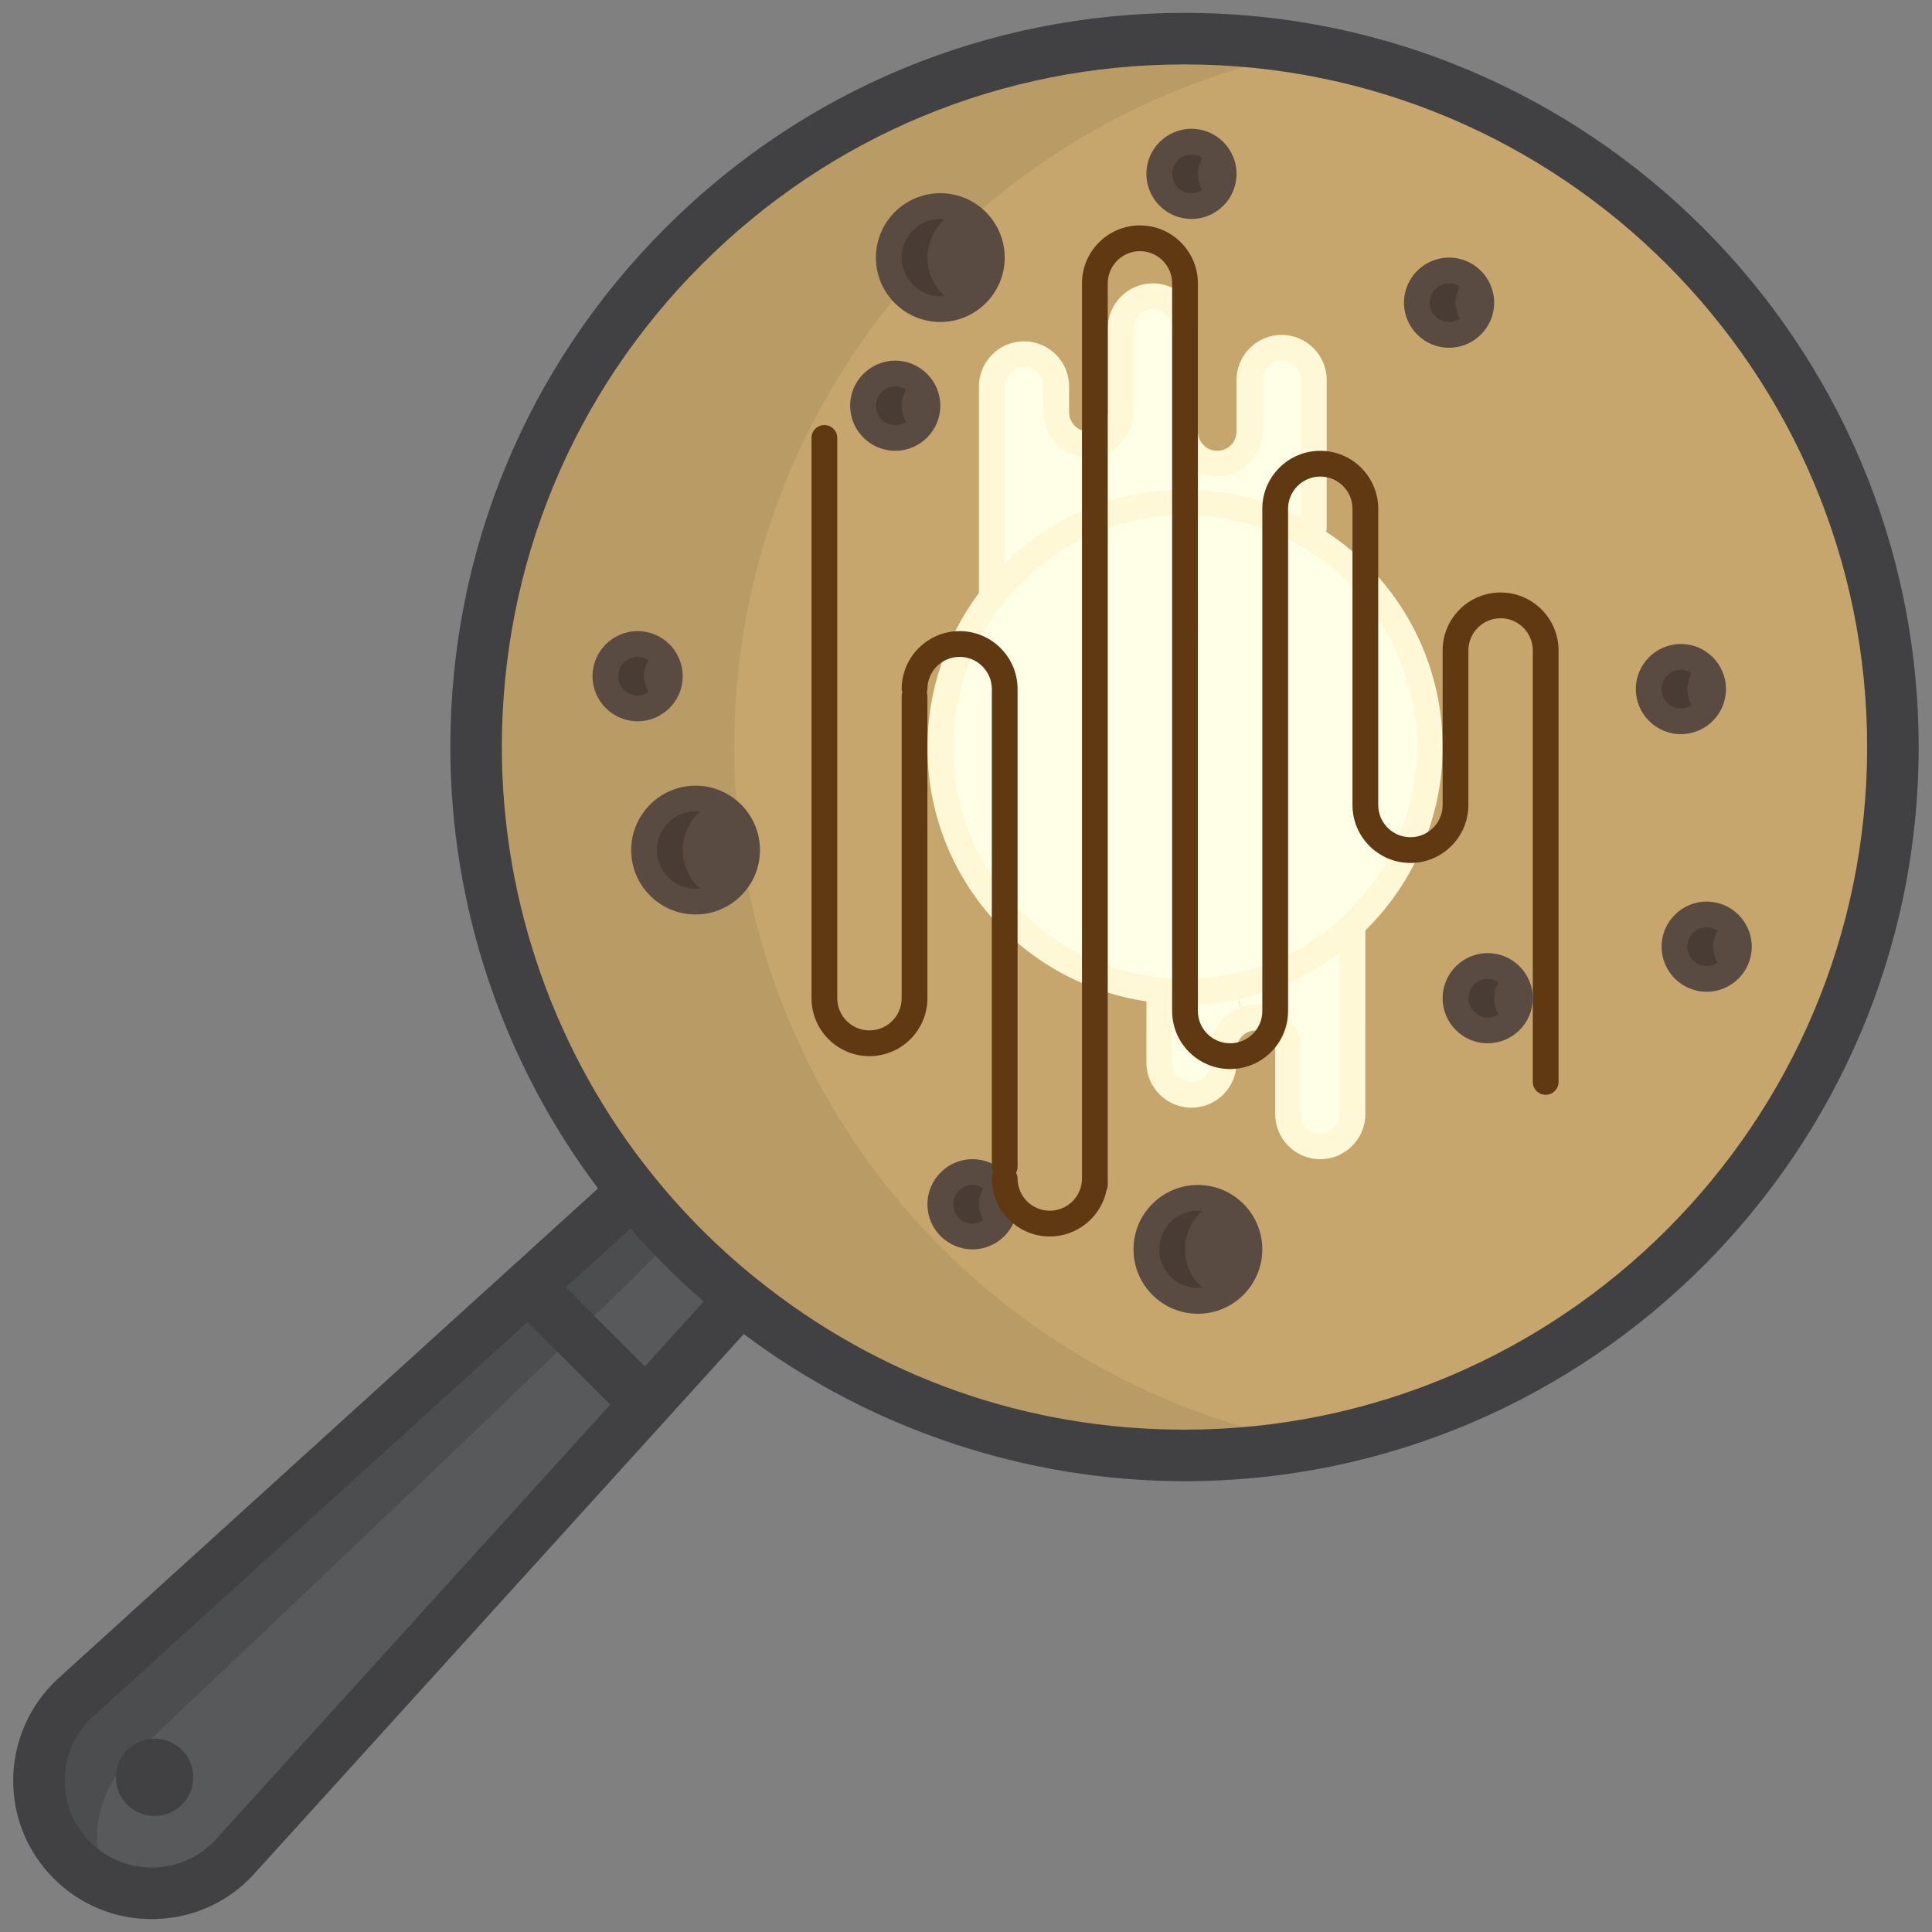 <?xml version="1.0" encoding="utf-8"?>
<!-- Generator: Adobe Illustrator 19.2.1, SVG Export Plug-In . SVG Version: 6.00 Build 0)  -->
<svg version="1.1" id="Layer_1" xmlns="http://www.w3.org/2000/svg" xmlns:xlink="http://www.w3.org/1999/xlink" x="0px" y="0px"
	 viewBox="0 0 150 150" style="enable-background:new 0 0 150 150;" xml:space="preserve">
<rect x="0" y="0" width="150" height="150" fill="#808080" stroke="none"/>
<style type="text/css">
	.st0{display:none;fill:none;stroke:#FFFFFF;stroke-width:2;stroke-linecap:round;stroke-miterlimit:10;}
	.st1{fill:#A2F1FF;}
	.st2{fill:#FF868A;}
	.st3{fill:#FFFFFF;}
	.st4{fill:#58595B;}
	.st5{fill:#E5E6E7;}
	.st6{fill:#A3D3E3;}
	.st7{fill:#DD797F;}
	.st8{fill:#6D6E71;}
	.st9{fill:#4A4A4B;}
	.st10{fill:#414042;}
	.st11{fill:#E75C54;}
	.st12{fill:#FFE336;}
	.st13{fill:#56C681;}
	.st14{fill:#F37970;}
	.st15{fill:#FFEE85;}
	.st16{fill:#79D29B;}
	.st17{fill:#C44242;}
	.st18{fill:#FFBC13;}
	.st19{fill:#3AAB64;}
	.st20{fill:#4E4D4F;}
	.st21{fill:#63CF83;}
	.st22{fill:#FFE77A;}
	.st23{fill:#4FC37B;}
	.st24{fill:#FCDA71;}
	.st25{fill:#F0F1F1;}
	.st26{fill:#E38026;}
	.st27{fill:#BBBDBF;}
	.st28{fill:#7CC9B4;}
	.st29{fill:#8BDBC7;}
	.st30{fill:#3EBDA4;}
	.st31{fill:#4E706E;}
	.st32{fill:#3EAD95;}
	.st33{fill:#BA9C44;}
	.st34{fill:#B0933E;}
	.st35{fill:#F2C84C;}
	.st36{fill:#3A3A3B;}
	.st37{fill:#EF5E90;}
	.st38{fill:#363637;}
	.st39{fill:#A87C50;}
	.st40{fill:#594A42;}
	.st41{fill:#FFFDE7;}
	.st42{fill:#CAA94C;}
	.st43{fill:#D0D2D3;}
	.st44{fill:#8F6A44;}
	.st45{fill:#483B34;}
	.st46{fill:#AE923D;}
	.st47{fill:#D9D9CA;}
	.st48{fill:#BB3D45;}
	.st49{fill:#42362F;}
	.st50{fill:#10CD88;}
	.st51{fill:#166BFF;}
	.st52{fill:#FDEA41;}
	.st53{fill:#FDE140;}
	.st54{fill:#FDCF3E;}
	.st55{fill:#FFB13F;}
	.st56{fill:#FFE65D;}
	.st57{fill:#FF8432;}
	.st58{fill:#3B4B92;}
	.st59{fill:#69CA6D;}
	.st60{fill:#54C16D;}
	.st61{fill:#32A373;}
	.st62{fill:#00D869;}
	.st63{fill:#00AB65;}
	.st64{fill:#00912A;}
	.st65{fill:#D6AF67;}
	.st66{fill:#8F8056;}
	.st67{fill:#4C4D4F;}
	.st68{fill:#B19254;}
	.st69{fill:#56585A;}
	.st70{fill:#7E724C;}
	.st71{fill:#1A8200;}
	.st72{fill:#2F6000;}
	.st73{fill:#053100;}
	.st74{fill:#092400;}
	.st75{fill:#011200;}
	.st76{fill:#788BD0;}
	.st77{fill:#2E2A2B;}
	.st78{fill:#393435;}
	.st79{fill:#231F20;}
	.st80{fill:#FFA323;}
	.st81{fill:#FFB124;}
	.st82{fill:#FF8F19;}
	.st83{fill:#76B620;}
	.st84{fill:#9CBE47;}
	.st85{fill:#F9DF37;}
	.st86{fill:#F9CC37;}
	.st87{fill:#7C9C47;}
	.st88{fill:#807947;}
	.st89{fill:#C6A66C;}
	.st90{fill:#B89B65;}
	.st91{fill:#493C35;}
	.st92{fill:#FFFFE8;}
	.st93{fill:#FFF8D6;}
	.st94{fill:#603913;}
</style>
<g>
	<g>
		<path class="st4" d="M49.144,92.51l-8.11,7.36l-35.14,31.9c-1.91,1.73-2.87,4.1-2.87,6.48c0,2.23,0.85,4.47,2.57,6.19
			c3.54,3.53,9.31,3.39,12.67-0.31l31.88-35.14l7.24-7.99l0.12-0.14C54.424,98.39,51.624,95.59,49.144,92.51z"/>
		<g>
			<path class="st67" d="M7.524,142.74c0-2.38,0.96-4.75,2.87-6.48c0,0,42.217-39.849,41.825-40.258
				c-1.073-1.119-2.1-2.282-3.075-3.492l-43.25,39.26c-1.91,1.73-2.87,4.1-2.87,6.48c0,2.23,0.85,4.47,2.57,6.19
				c0.796,0.794,1.708,1.391,2.677,1.815C7.778,145.134,7.524,143.937,7.524,142.74z"/>
		</g>
		<path class="st89" d="M49.144,92.51c-7.62-9.43-12.18-21.43-12.18-34.49C36.954,27.64,61.574,3.01,91.954,3
			c30.37-0.01,55,24.61,55.01,54.98c0.01,30.38-24.61,55.01-54.98,55.02c-13.06,0-25.05-4.54-34.48-12.14
			C54.424,98.39,51.624,95.59,49.144,92.51z M135.004,73.5c0-1.38-1.12-2.5-2.5-2.5c-1.38,0-2.5,1.12-2.5,2.5s1.12,2.5,2.5,2.5
			C133.884,76,135.004,74.88,135.004,73.5z M133.004,53.5c0-1.38-1.12-2.5-2.5-2.5c-1.38,0-2.5,1.12-2.5,2.5s1.12,2.5,2.5,2.5
			C131.884,56,133.004,54.88,133.004,53.5z M118.004,77.5c0-1.38-1.12-2.5-2.5-2.5c-1.38,0-2.5,1.12-2.5,2.5s1.12,2.5,2.5,2.5
			C116.884,80,118.004,78.88,118.004,77.5z M115.004,23.5c0-1.38-1.12-2.5-2.5-2.5c-1.38,0-2.5,1.12-2.5,2.5s1.12,2.5,2.5,2.5
			C113.884,26,115.004,24.88,115.004,23.5z M111.004,58c0-7.21-4.02-13.49-9.95-16.7l0.95-0.3V29.5c0-1.38-1.12-2.5-2.5-2.5
			c-1.38,0-2.5,1.12-2.5,2.5v4c0,1.38-1.12,2.5-2.5,2.5c-1.38,0-2.5-1.12-2.5-2.5v-8c0-1.38-1.12-2.5-2.5-2.5
			c-1.38,0-2.5,1.12-2.5,2.5V32c0,1.38-1.12,2.5-2.5,2.5c-1.38,0-2.5-1.12-2.5-2.5v-2c0-1.38-1.12-2.5-2.5-2.5
			c-1.38,0-2.5,1.12-2.5,2.5v16l0.17,0.13c-2.61,3.25-4.17,7.38-4.17,11.87c0,9.82,7.45,17.9,17.01,18.89L90.004,77v5.5
			c0,1.38,1.12,2.5,2.5,2.5c1.38,0,2.5-1.12,2.5-2.5v-1c0-1.04,0.63-1.92,1.52-2.3c0.3-0.13,0.64-0.2,0.98-0.2
			c1.38,0,2.5,1.12,2.5,2.5v5c0,1.38,1.12,2.5,2.5,2.5c1.38,0,2.5-1.12,2.5-2.5V72l-0.08-0.08
			C108.664,68.45,111.004,63.5,111.004,58z M97.004,97c0-2.21-1.79-4-4-4s-4,1.79-4,4s1.79,4,4,4S97.004,99.21,97.004,97z
			 M95.004,13.5c0-1.38-1.12-2.5-2.5-2.5c-1.38,0-2.5,1.12-2.5,2.5s1.12,2.5,2.5,2.5C93.884,16,95.004,14.88,95.004,13.5z
			 M78.004,93.5c0-1.38-1.12-2.5-2.5-2.5c-1.38,0-2.5,1.12-2.5,2.5s1.12,2.5,2.5,2.5C76.884,96,78.004,94.88,78.004,93.5z
			 M77.004,20c0-2.21-1.79-4-4-4s-4,1.79-4,4s1.79,4,4,4S77.004,22.21,77.004,20z M72.004,31.5c0-1.38-1.12-2.5-2.5-2.5
			c-1.38,0-2.5,1.12-2.5,2.5c0,1.38,1.12,2.5,2.5,2.5C70.884,34,72.004,32.88,72.004,31.5z M58.004,66c0-2.21-1.79-4-4-4
			c-2.21,0-4,1.79-4,4s1.79,4,4,4C56.214,70,58.004,68.21,58.004,66z M52.004,52.5c0-1.38-1.12-2.5-2.5-2.5
			c-1.38,0-2.5,1.12-2.5,2.5s1.12,2.5,2.5,2.5C50.884,55,52.004,53.88,52.004,52.5z"/>
		<g>
			<path class="st90" d="M77.544,100.86c-3.08-2.47-5.88-5.27-8.36-8.35c-5.783-7.157-9.798-15.797-11.4-25.255
				C57.256,68.846,55.773,70,54.004,70c-2.21,0-4-1.79-4-4c0-2.21,1.79-4,4-4c1.376,0,2.588,0.695,3.308,1.752
				c-0.196-1.885-0.308-3.795-0.308-5.732C57,44.508,61.876,32.14,69.956,22.563c-0.585-0.696-0.952-1.582-0.952-2.563
				c0-2.21,1.79-4,4-4c0.944,0,1.8,0.34,2.484,0.887c7.342-6.525,16.442-11.107,26.502-12.96C98.735,3.328,95.384,2.999,91.954,3
				c-30.38,0.01-55,24.64-54.99,55.02c0,13.06,4.56,25.06,12.18,34.49c2.48,3.08,5.28,5.88,8.36,8.35
				c9.43,7.6,21.42,12.14,34.48,12.14c3.411-0.001,6.743-0.329,9.982-0.924C92.834,110.391,84.493,106.46,77.544,100.86z
				 M47.004,52.5c0-1.38,1.12-2.5,2.5-2.5s2.5,1.12,2.5,2.5s-1.12,2.5-2.5,2.5S47.004,53.88,47.004,52.5z"/>
		</g>
		<circle class="st40" cx="73.004" cy="20" r="4"/>
		<circle class="st40" cx="49.504" cy="52.5" r="2.5"/>
		<circle class="st40" cx="54.004" cy="66" r="4"/>
		<path class="st91" d="M72.004,20c0-1.679,1.035-3.11,2.5-3.704C74.04,16.108,73.535,16,73.004,16c-2.21,0-4,1.79-4,4
			c0,2.21,1.79,4,4,4c0.531,0,1.036-0.108,1.5-0.296C73.039,23.11,72.004,21.679,72.004,20z"/>
		<path class="st91" d="M50.004,52.5c0-0.815,0.396-1.532,1-1.988C50.585,50.195,50.07,50,49.504,50c-1.38,0-2.5,1.12-2.5,2.5
			s1.12,2.5,2.5,2.5c0.565,0,1.081-0.195,1.5-0.512C50.4,54.032,50.004,53.315,50.004,52.5z"/>
		<path class="st91" d="M53.004,66c0-1.679,1.035-3.11,2.5-3.704C55.04,62.108,54.535,62,54.004,62c-2.21,0-4,1.79-4,4
			c0,2.21,1.79,4,4,4c0.531,0,1.036-0.108,1.5-0.296C54.039,69.11,53.004,67.679,53.004,66z"/>
		<circle class="st40" cx="93.004" cy="97" r="4"/>
		<path class="st91" d="M92.004,97c0-1.679,1.035-3.11,2.5-3.704C94.04,93.108,93.535,93,93.004,93c-2.21,0-4,1.79-4,4
			c0,2.21,1.79,4,4,4c0.531,0,1.036-0.108,1.5-0.296C93.039,100.11,92.004,98.679,92.004,97z"/>
		<circle class="st40" cx="69.504" cy="31.5" r="2.5"/>
		<path class="st91" d="M70.004,31.5c0-0.815,0.396-1.532,1-1.988C70.585,29.195,70.07,29,69.504,29c-1.38,0-2.5,1.12-2.5,2.5
			s1.12,2.5,2.5,2.5c0.565,0,1.081-0.195,1.5-0.512C70.4,33.032,70.004,32.315,70.004,31.5z"/>
		<circle class="st40" cx="75.504" cy="93.5" r="2.5"/>
		<path class="st91" d="M76.004,93.5c0-0.815,0.396-1.532,1-1.988C76.585,91.195,76.07,91,75.504,91c-1.38,0-2.5,1.12-2.5,2.5
			s1.12,2.5,2.5,2.5c0.565,0,1.081-0.195,1.5-0.512C76.4,95.032,76.004,94.315,76.004,93.5z"/>
		<circle class="st40" cx="92.504" cy="13.5" r="2.5"/>
		<path class="st91" d="M93.004,13.5c0-0.815,0.396-1.532,1-1.988C93.585,11.195,93.07,11,92.504,11c-1.38,0-2.5,1.12-2.5,2.5
			s1.12,2.5,2.5,2.5c0.565,0,1.081-0.195,1.5-0.512C93.4,15.032,93.004,14.315,93.004,13.5z"/>
		<circle class="st40" cx="130.504" cy="53.5" r="2.5"/>
		<path class="st91" d="M131.004,53.5c0-0.815,0.396-1.532,1-1.988c-0.419-0.317-0.935-0.512-1.5-0.512c-1.38,0-2.5,1.12-2.5,2.5
			s1.12,2.5,2.5,2.5c0.565,0,1.081-0.195,1.5-0.512C131.4,55.032,131.004,54.315,131.004,53.5z"/>
		<circle class="st40" cx="115.504" cy="77.5" r="2.5"/>
		<path class="st91" d="M116.004,77.5c0-0.815,0.396-1.532,1-1.988c-0.419-0.317-0.935-0.512-1.5-0.512c-1.38,0-2.5,1.12-2.5,2.5
			s1.12,2.5,2.5,2.5c0.565,0,1.081-0.195,1.5-0.512C116.4,79.032,116.004,78.315,116.004,77.5z"/>
		<circle class="st40" cx="112.504" cy="23.5" r="2.5"/>
		<path class="st91" d="M113.004,23.5c0-0.815,0.396-1.532,1-1.988c-0.419-0.317-0.935-0.512-1.5-0.512c-1.38,0-2.5,1.12-2.5,2.5
			s1.12,2.5,2.5,2.5c0.565,0,1.081-0.195,1.5-0.512C113.4,25.032,113.004,24.315,113.004,23.5z"/>
		<circle class="st40" cx="132.504" cy="73.5" r="2.5"/>
		<path class="st91" d="M133.004,73.5c0-0.815,0.396-1.532,1-1.988c-0.419-0.317-0.935-0.512-1.5-0.512c-1.38,0-2.5,1.12-2.5,2.5
			s1.12,2.5,2.5,2.5c0.565,0,1.081-0.195,1.5-0.512C133.4,75.032,133.004,74.315,133.004,73.5z"/>
		<path class="st92" d="M100.004,81.5c0-1.38-1.12-2.5-2.5-2.5c-0.34,0-0.68,0.07-0.98,0.2l-0.6-2.61c3.43-0.72,6.53-2.36,9-4.67
			l0.08,0.08v14.5c0,1.38-1.12,2.5-2.5,2.5c-1.38,0-2.5-1.12-2.5-2.5V81.5z"/>
		<path class="st92" d="M92.004,77c1.34,0,2.65-0.14,3.92-0.41l0.6,2.61c-0.89,0.38-1.52,1.26-1.52,2.3v1c0,1.38-1.12,2.5-2.5,2.5
			c-1.38,0-2.5-1.12-2.5-2.5V77l0.01-0.11C90.664,76.96,91.334,77,92.004,77z"/>
		<path class="st92" d="M101.054,41.3c5.93,3.21,9.95,9.49,9.95,16.7c0,5.5-2.34,10.45-6.08,13.92c-2.47,2.31-5.57,3.95-9,4.67
			c-1.27,0.27-2.58,0.41-3.92,0.41c-0.67,0-1.34-0.04-1.99-0.11c-9.56-0.99-17.01-9.07-17.01-18.89c0-4.49,1.56-8.62,4.17-11.87
			c3.48-4.35,8.83-7.13,14.83-7.13C95.284,39,98.364,39.83,101.054,41.3z"/>
		<path class="st92" d="M102.004,29.5V41l-0.95,0.3c-2.69-1.47-5.77-2.3-9.05-2.3c-6,0-11.35,2.78-14.83,7.13L77.004,46V30
			c0-1.38,1.12-2.5,2.5-2.5c1.38,0,2.5,1.12,2.5,2.5v2c0,1.38,1.12,2.5,2.5,2.5c1.38,0,2.5-1.12,2.5-2.5v-6.5
			c0-1.38,1.12-2.5,2.5-2.5c1.38,0,2.5,1.12,2.5,2.5v8c0,1.38,1.12,2.5,2.5,2.5c1.38,0,2.5-1.12,2.5-2.5v-4c0-1.38,1.12-2.5,2.5-2.5
			C100.884,27,102.004,28.12,102.004,29.5z"/>
	</g>
	<g>
		<path class="st40" d="M54.005,61c-2.757,0-5,2.243-5,5c0,2.757,2.243,5,5,5s5-2.243,5-5C59.005,63.243,56.761,61,54.005,61z
			 M54.005,69c-1.654,0-3-1.346-3-3s1.346-3,3-3s3,1.346,3,3S55.659,69,54.005,69z"/>
		<path class="st40" d="M73.005,25c2.757,0,5-2.243,5-5s-2.243-5-5-5s-5,2.243-5,5S70.248,25,73.005,25z M73.005,17
			c1.654,0,3,1.346,3,3s-1.346,3-3,3s-3-1.346-3-3S71.35,17,73.005,17z"/>
		<path class="st40" d="M93.005,92c-2.757,0-5,2.243-5,5s2.243,5,5,5s5-2.243,5-5S95.761,92,93.005,92z M93.005,100
			c-1.654,0-3-1.346-3-3s1.346-3,3-3s3,1.346,3,3S94.659,100,93.005,100z"/>
		<path class="st40" d="M53.005,52.5c0-1.93-1.57-3.5-3.5-3.5s-3.5,1.57-3.5,3.5s1.57,3.5,3.5,3.5S53.005,54.43,53.005,52.5z
			 M48.005,52.5c0-0.827,0.673-1.5,1.5-1.5s1.5,0.673,1.5,1.5s-0.673,1.5-1.5,1.5S48.005,53.327,48.005,52.5z"/>
		<path class="st40" d="M69.505,28c-1.93,0-3.5,1.57-3.5,3.5s1.57,3.5,3.5,3.5s3.5-1.57,3.5-3.5S71.434,28,69.505,28z M69.505,33
			c-0.827,0-1.5-0.673-1.5-1.5s0.673-1.5,1.5-1.5s1.5,0.673,1.5,1.5S70.332,33,69.505,33z"/>
		<path class="st40" d="M75.505,90c-1.93,0-3.5,1.57-3.5,3.5s1.57,3.5,3.5,3.5s3.5-1.57,3.5-3.5S77.434,90,75.505,90z M75.505,95
			c-0.827,0-1.5-0.673-1.5-1.5s0.673-1.5,1.5-1.5s1.5,0.673,1.5,1.5S76.332,95,75.505,95z"/>
		<path class="st40" d="M92.505,17c1.93,0,3.5-1.57,3.5-3.5s-1.57-3.5-3.5-3.5s-3.5,1.57-3.5,3.5S90.575,17,92.505,17z M92.505,12
			c0.827,0,1.5,0.673,1.5,1.5s-0.673,1.5-1.5,1.5s-1.5-0.673-1.5-1.5S91.677,12,92.505,12z"/>
		<path class="st40" d="M134.005,53.5c0-1.93-1.57-3.5-3.5-3.5s-3.5,1.57-3.5,3.5s1.57,3.5,3.5,3.5S134.005,55.43,134.005,53.5z
			 M129.005,53.5c0-0.827,0.673-1.5,1.5-1.5s1.5,0.673,1.5,1.5s-0.673,1.5-1.5,1.5S129.005,54.327,129.005,53.5z"/>
		<path class="st40" d="M115.505,74c-1.93,0-3.5,1.57-3.5,3.5s1.57,3.5,3.5,3.5s3.5-1.57,3.5-3.5S117.434,74,115.505,74z
			 M115.505,79c-0.827,0-1.5-0.673-1.5-1.5s0.673-1.5,1.5-1.5s1.5,0.673,1.5,1.5S116.332,79,115.505,79z"/>
		<path class="st40" d="M116.005,23.5c0-1.93-1.57-3.5-3.5-3.5s-3.5,1.57-3.5,3.5s1.57,3.5,3.5,3.5S116.005,25.43,116.005,23.5z
			 M111.005,23.5c0-0.827,0.673-1.5,1.5-1.5s1.5,0.673,1.5,1.5s-0.673,1.5-1.5,1.5S111.005,24.327,111.005,23.5z"/>
		<path class="st40" d="M132.505,70c-1.93,0-3.5,1.57-3.5,3.5s1.57,3.5,3.5,3.5s3.5-1.57,3.5-3.5S134.434,70,132.505,70z
			 M132.505,75c-0.827,0-1.5-0.673-1.5-1.5s0.673-1.5,1.5-1.5s1.5,0.673,1.5,1.5S133.332,75,132.505,75z"/>
	</g>
	<path class="st93" d="M112.005,58c0-6.79-3.434-13.054-9.055-16.726c0.026-0.089,0.055-0.177,0.055-0.274V29.5
		c0-1.93-1.57-3.5-3.5-3.5s-3.5,1.57-3.5,3.5v4c0,0.827-0.673,1.5-1.5,1.5s-1.5-0.673-1.5-1.5v-8c0-1.93-1.57-3.5-3.5-3.5
		s-3.5,1.57-3.5,3.5V32c0,0.827-0.673,1.5-1.5,1.5s-1.5-0.673-1.5-1.5v-2c0-1.93-1.57-3.5-3.5-3.5s-3.5,1.57-3.5,3.5v16
		c0,0.01,0.005,0.018,0.006,0.028c-2.578,3.437-4.006,7.656-4.006,11.972c0,9.971,7.252,18.292,17,19.747V82.5
		c0,1.93,1.57,3.5,3.5,3.5s3.5-1.57,3.5-3.5v-1c0-0.602,0.358-1.144,0.917-1.382C97.097,80.042,97.304,80,97.505,80
		c0.827,0,1.5,0.673,1.5,1.5v5c0,1.93,1.57,3.5,3.5,3.5s3.5-1.57,3.5-3.5V72.241C109.814,68.495,112.005,63.347,112.005,58z
		 M79.505,28.5c0.827,0,1.5,0.673,1.5,1.5v2c0,1.93,1.57,3.5,3.5,3.5s3.5-1.57,3.5-3.5v-6.5c0-0.827,0.673-1.5,1.5-1.5
		s1.5,0.673,1.5,1.5v8c0,1.93,1.57,3.5,3.5,3.5s3.5-1.57,3.5-3.5v-4c0-0.827,0.673-1.5,1.5-1.5s1.5,0.673,1.5,1.5v10.654
		c-2.77-1.405-5.866-2.154-9-2.154c-5.298,0-10.282,2.063-14,5.724V30C78.005,29.173,78.677,28.5,79.505,28.5z M74.005,58
		c0-4.08,1.402-8.073,3.951-11.246C81.389,42.462,86.509,40,92.005,40c2.999,0,5.963,0.753,8.57,2.177l0.004,0.002
		c5.813,3.147,9.426,9.209,9.426,15.821c0,4.984-2.1,9.791-5.763,13.189c-2.376,2.221-5.323,3.75-8.525,4.422
		c-1.797,0.382-3.619,0.498-5.6,0.283C80.931,74.944,74.005,67.251,74.005,58z M102.505,88c-0.827,0-1.5-0.673-1.5-1.5v-5
		c0-1.93-1.57-3.5-3.5-3.5c-0.475,0-0.951,0.098-1.373,0.28c-1.292,0.552-2.127,1.815-2.127,3.22v1c0,0.827-0.673,1.5-1.5,1.5
		s-1.5-0.673-1.5-1.5v-4.528c0.338,0.018,0.672,0.028,1,0.028c1.393,0,2.781-0.146,4.125-0.432c2.873-0.602,5.556-1.837,7.875-3.586
		V86.5C104.005,87.327,103.332,88,102.505,88z"/>
	<g>
		<path class="st10" d="M91.972,1c-0.005,0-0.014,0-0.02,0C76.725,1.005,62.412,6.938,51.648,17.708
			C40.884,28.477,34.959,42.794,34.964,58.02c0,12.345,4.064,24.429,11.468,34.25L4.551,130.287
			c-2.241,2.031-3.527,4.934-3.527,7.963c0,2.867,1.121,5.568,3.158,7.606c2.039,2.033,4.726,3.143,7.591,3.143
			c0.093,0,0.185-0.001,0.276-0.004c2.968-0.073,5.7-1.323,7.696-3.521l31.799-35.058c0.004-0.004,0.009-0.007,0.013-0.011
			c0.012-0.012,0.02-0.026,0.031-0.039l6.16-6.791C67.564,110.95,79.643,115,91.985,115c31.429-0.01,56.989-25.59,56.979-57.021
			C148.954,26.556,123.39,1,91.972,1z M50.069,106.088l-6.142-6.142l5.032-4.568c1.76,2.027,3.659,3.924,5.678,5.673L50.069,106.088
			z M16.784,142.785c-1.253,1.38-2.97,2.165-4.833,2.212c-1.887,0.029-3.622-0.654-4.941-1.971c-1.28-1.28-1.985-2.977-1.985-4.776
			c0-1.931,0.786-3.705,2.215-5l33.724-30.613l6.416,6.416L16.784,142.785z M91.984,111c-12.241,0-23.729-4.045-33.229-11.7
			c-2.952-2.368-5.662-5.075-8.054-8.045c-0.001,0-0.001-0.001-0.002-0.002c-7.567-9.365-11.735-21.167-11.735-33.233
			c-0.005-14.159,5.504-27.471,15.513-37.484C64.485,10.522,77.796,5.004,91.955,5c0.007,0,0.011,0,0.018,0
			c29.21,0,52.981,23.764,52.992,52.98C144.974,87.206,121.207,110.99,91.984,111z"/>
		<circle class="st10" cx="12.004" cy="137.991" r="3"/>
	</g>
	<path class="st94" d="M116.505,46c-2.481,0-4.5,2.019-4.5,4.5v12c0,1.378-1.121,2.5-2.5,2.5s-2.5-1.122-2.5-2.5v-23
		c0-2.481-2.019-4.5-4.5-4.5s-4.5,2.019-4.5,4.5v39c0,1.379-1.121,2.5-2.5,2.5s-2.5-1.121-2.5-2.5V22c0-2.481-2.019-4.5-4.5-4.5
		s-4.5,2.019-4.5,4.5v69.5c0,1.379-1.121,2.5-2.5,2.5s-2.5-1.121-2.5-2.5c0-0.164-0.049-0.313-0.119-0.449
		c0.07-0.137,0.119-0.285,0.119-0.449v-37c0-0.018-0.009-0.033-0.01-0.051c0.001-0.018,0.01-0.033,0.01-0.051
		c0-2.481-2.019-4.5-4.5-4.5s-4.5,2.019-4.5,4.5c0,0.089,0.029,0.168,0.051,0.25c-0.022,0.082-0.051,0.161-0.051,0.25v23.5
		c0,1.379-1.121,2.5-2.5,2.5s-2.5-1.121-2.5-2.5V34c0-0.552-0.447-1-1-1s-1,0.448-1,1v43.5c0,2.481,2.019,4.5,4.5,4.5
		s4.5-2.019,4.5-4.5V54c0-0.089-0.029-0.168-0.05-0.25c0.021-0.082,0.05-0.161,0.05-0.25c0-1.378,1.121-2.5,2.5-2.5
		s2.5,1.122,2.5,2.5c0,0.018,0.009,0.033,0.01,0.051c-0.001,0.018-0.01,0.033-0.01,0.051v37c0,0.164,0.049,0.313,0.119,0.449
		c-0.07,0.137-0.119,0.285-0.119,0.449c0,2.481,2.019,4.5,4.5,4.5c2.169,0,3.984-1.543,4.407-3.589
		c0.057-0.126,0.093-0.264,0.093-0.411V22c0-1.378,1.121-2.5,2.5-2.5s2.5,1.122,2.5,2.5v56.5c0,2.481,2.019,4.5,4.5,4.5
		s4.5-2.019,4.5-4.5v-39c0-1.378,1.121-2.5,2.5-2.5s2.5,1.122,2.5,2.5v23c0,2.481,2.019,4.5,4.5,4.5s4.5-2.019,4.5-4.5v-12
		c0-1.378,1.121-2.5,2.5-2.5s2.5,1.122,2.5,2.5V84c0,0.553,0.447,1,1,1s1-0.447,1-1V50.5C121.005,48.019,118.986,46,116.505,46z"/>
</g>
</svg>
